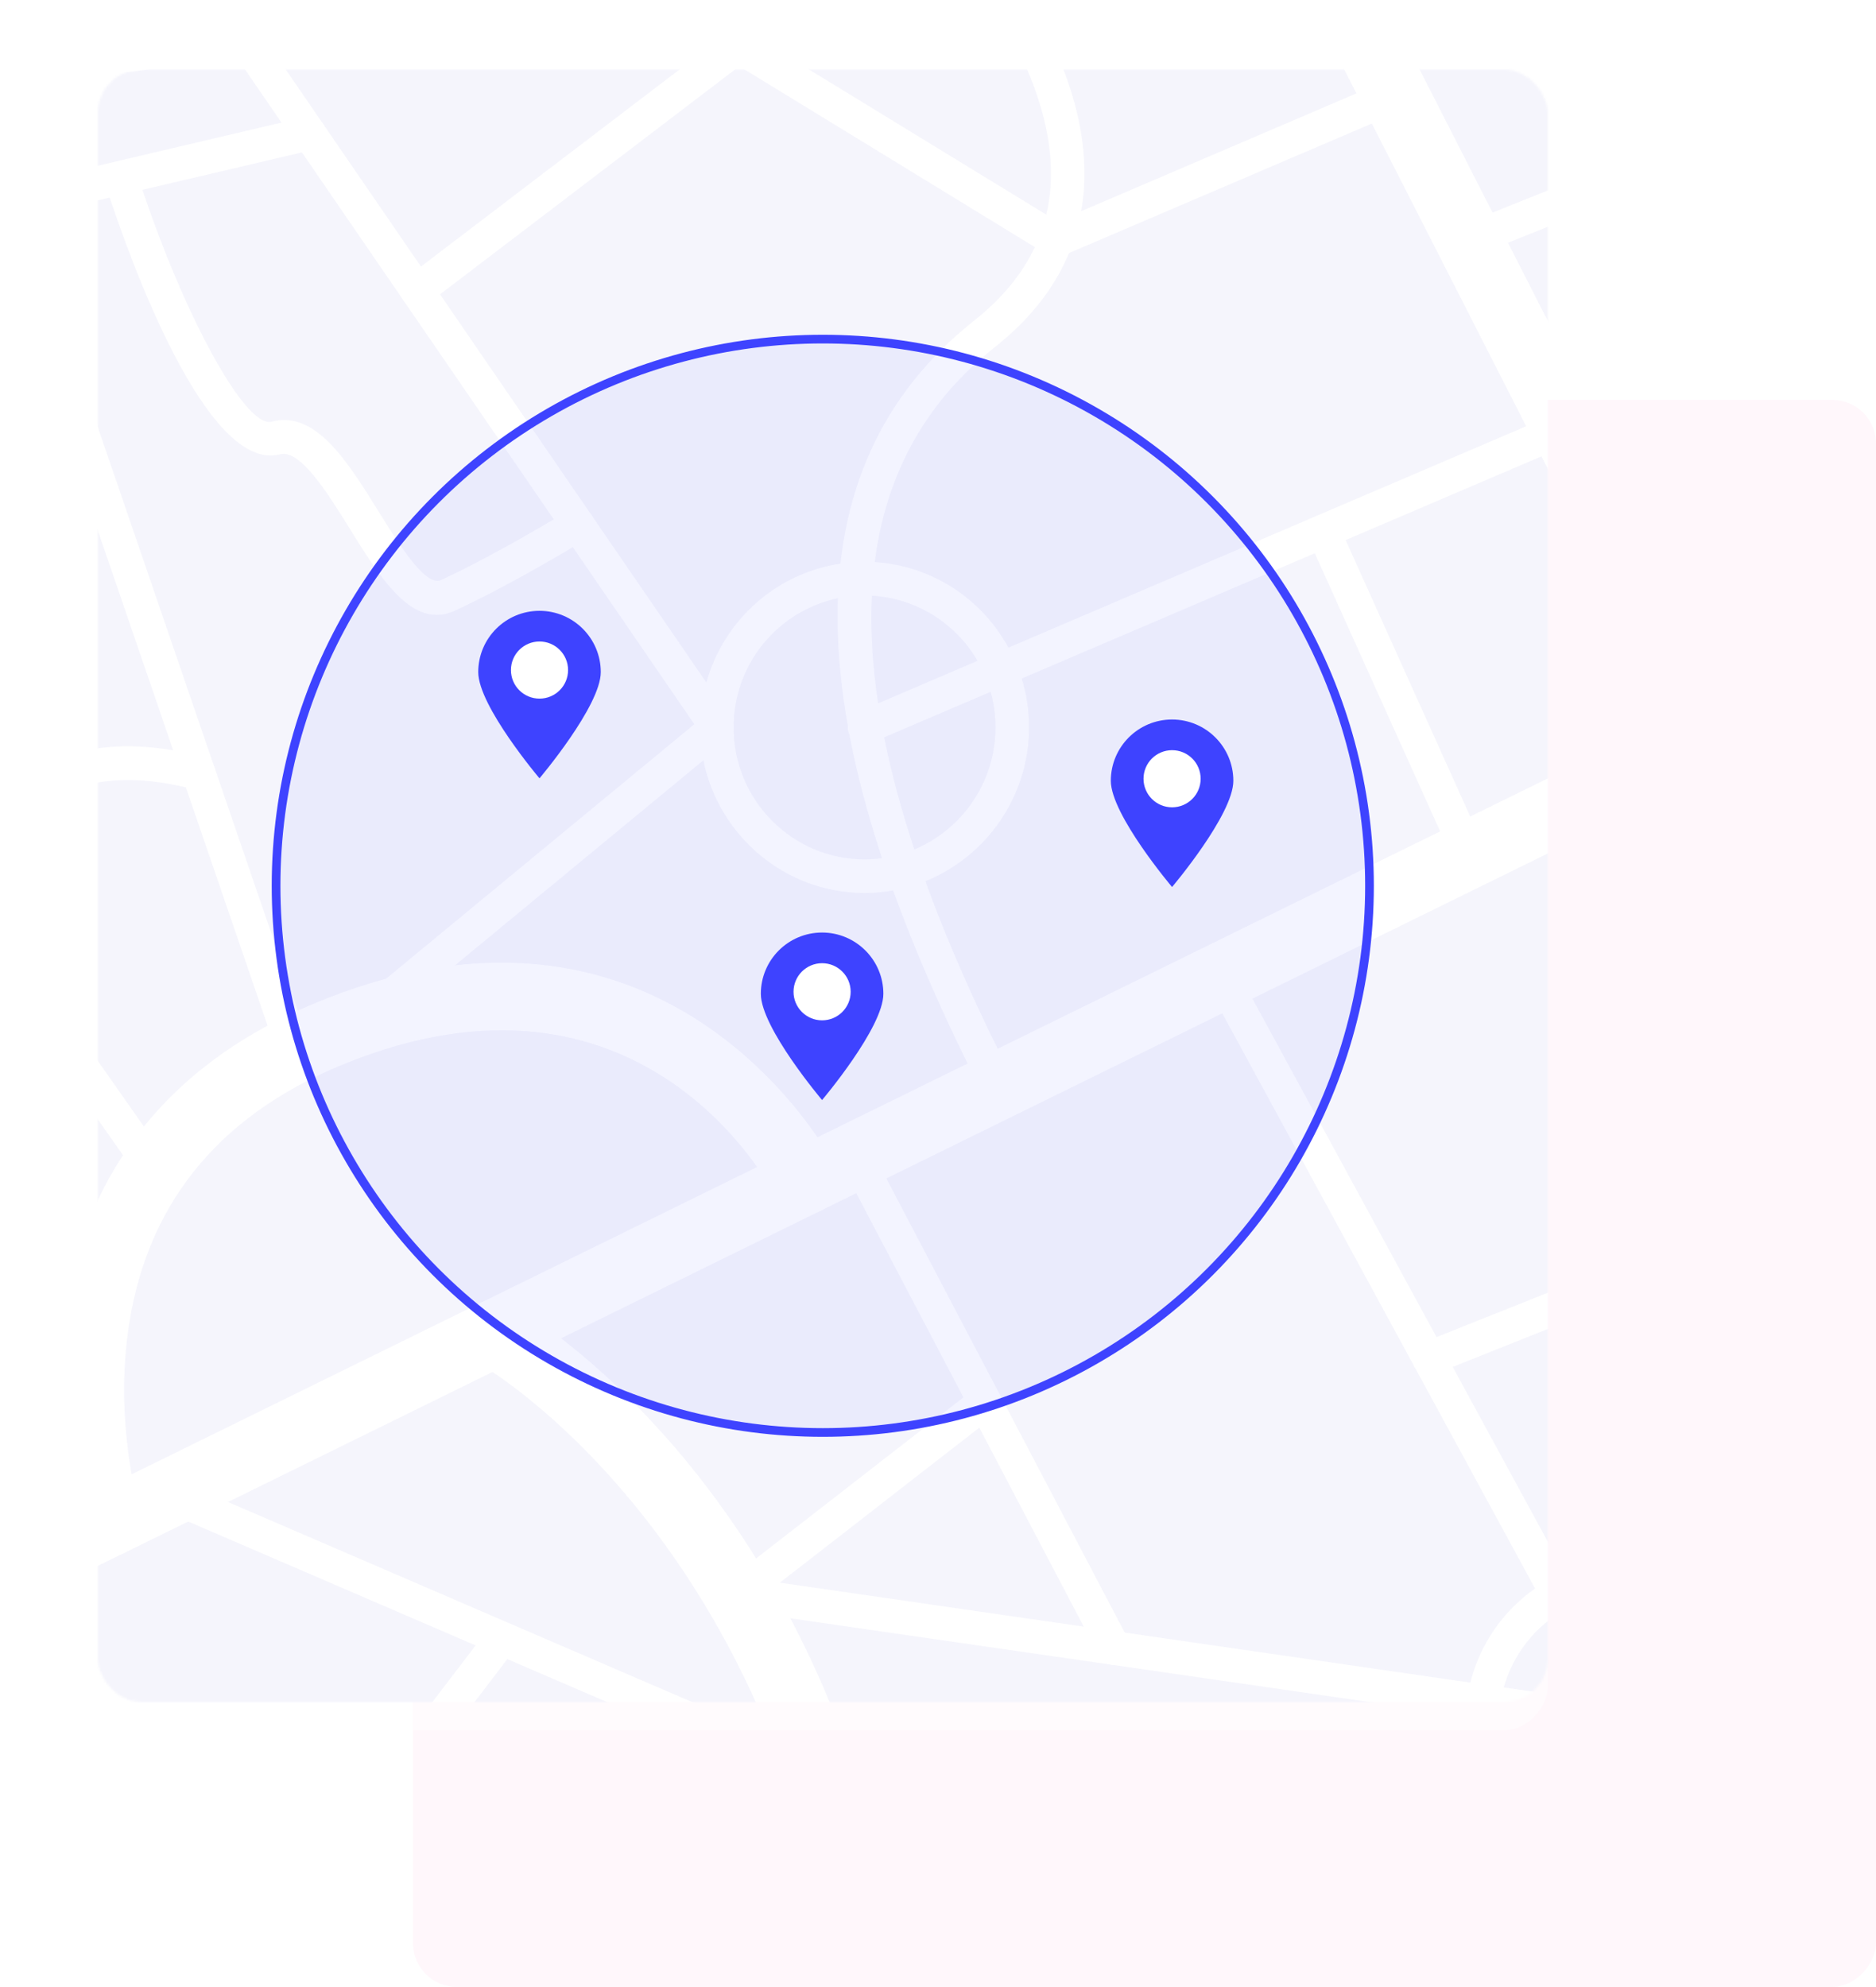 <svg width="863" height="914" viewBox="0 0 863 914" fill="none" xmlns="http://www.w3.org/2000/svg">
<rect opacity="0.475" width="673" height="730" rx="20" transform="matrix(-1 0 0 1 863 184)" fill="#FFEEF6"/>
<g opacity="0.475" filter="url(#filter0_d_41_3)">
<rect width="667" height="751" rx="20" transform="matrix(-1 0 0 1 712 32)" fill="white"/>
</g>
<mask id="mask0_41_3" style="mask-type:alpha" maskUnits="userSpaceOnUse" x="45" y="32" width="667" height="751">
<rect x="45" y="32" width="667" height="751" rx="20" fill="white"/>
</mask>
<g mask="url(#mask0_41_3)">
<path d="M920.168 -156.381C920.04 -157.676 919.847 -158.972 919.654 -160.202C918.882 -164.933 917.724 -169.466 916.051 -173.808C914.958 -176.658 913.671 -179.51 912.257 -182.23C910.777 -184.95 909.168 -187.541 907.431 -190.004C906.596 -191.234 905.629 -192.467 904.665 -193.697C903.186 -195.639 901.578 -197.454 899.776 -199.138C898.939 -199.981 898.039 -200.822 897.138 -201.666C892.572 -205.812 887.425 -209.375 881.892 -212.16C880.669 -212.809 879.448 -213.392 878.224 -213.974C869.476 -217.862 859.826 -220 849.662 -220H3.899C-4.658 -220 -12.892 -218.444 -20.483 -215.658C-23.763 -214.492 -26.917 -213.067 -29.875 -211.383C-31.934 -210.282 -33.864 -209.115 -35.73 -207.82C-38.561 -205.876 -41.263 -203.738 -43.771 -201.471C-44.608 -200.693 -45.444 -199.851 -46.216 -199.073C-47.888 -197.518 -49.432 -195.834 -50.782 -194.02C-51.812 -192.789 -52.776 -191.559 -53.678 -190.263C-56.38 -186.44 -58.758 -182.359 -60.753 -178.018V-177.953C-63.326 -172.188 -65.193 -165.969 -66.158 -159.49C-66.737 -156.057 -66.995 -152.493 -66.995 -148.93V141.462L-67 141.464V189.17H-66.995V966.937C-66.995 1004.77 -36.565 1035.35 0.94 1035.35H525.946L527.812 1035.67C527.94 1035.61 528.068 1035.54 528.198 1035.35H852.621C863.622 1035.35 873.978 1032.76 883.177 1028.03C905.308 1016.82 920.554 993.692 920.554 966.937V-148.93C920.554 -151.458 920.426 -153.919 920.168 -156.381Z" fill="#F5F5FC"/>
<path d="M920.544 556.617V624.602L879.728 544.524L872.644 530.604L784.187 357.138L770.106 329.561L709.119 209.944L702.079 196.111L631.071 56.833L623.987 42.958L568.874 -65.175L561.704 -79.224L493.547 -212.891C492.381 -215.152 491.819 -217.588 491.862 -219.981H524.601L590.944 -89.838L598.027 -75.962L686.614 97.808L693.698 111.684L797.834 315.946L811.915 343.524L920.543 556.616L920.544 556.617Z" fill="white"/>
<path d="M920.544 255.66V290.154L811.916 343.525L784.187 357.139L576.174 459.401L562.266 466.187L407.725 542.133L393.904 548.919L377.361 557.052L258.151 615.644L226.621 631.128L104.863 690.98L86.55 699.984L56.92 714.512C56.574 714.685 56.186 714.859 55.797 715.034L-4.154 744.525L-18.062 751.353L-60.261 772.101C-62.421 773.188 -64.753 773.667 -66.999 773.667V740.87L31.997 692.241L60.547 678.235L220.487 599.635C220.876 599.417 221.264 599.244 221.653 599.07L348.249 536.869L376.065 523.167L445.129 489.24L458.951 482.454L662.515 382.454L676.336 375.625L770.106 329.562L797.835 315.947L920.544 255.66V255.66Z" fill="white"/>
<path d="M422.373 1035.35H391.558C395.096 946.982 382.166 875.588 362.03 818.707C359.585 811.71 357.012 804.973 354.31 798.495C312.173 694.968 247.199 644.953 226.612 631.153C222.688 628.497 220.372 627.137 220.115 627.007C212.717 622.925 209.95 613.466 214.068 606.015C215.805 602.776 218.571 600.444 221.659 599.084C225.776 597.335 230.665 597.464 234.976 599.796C235.877 600.315 244.754 605.303 258.135 615.67C280.523 632.967 315.647 665.295 347.813 716.929C348.521 718.096 349.229 719.262 350.001 720.428C354.504 727.878 359.072 735.913 363.575 744.463C386.284 787.545 407.32 844.816 417.099 917.959C418.45 927.936 419.608 938.238 420.509 948.862C422.76 975.747 423.597 1004.51 422.374 1035.35L422.373 1035.35Z" fill="white"/>
<path d="M920.544 4.335V20.472L884.306 35.043L693.699 111.685L678.625 117.731C677.718 118.123 676.725 118.297 675.774 118.297C672.708 118.297 669.814 116.469 668.647 113.425C667.049 109.424 668.993 104.943 672.923 103.333L686.615 97.809L870.657 23.821L885.04 18.036L917.693 4.9C918.643 4.509 919.593 4.335 920.544 4.335V4.335Z" fill="white"/>
<path d="M378.223 825.004C377.213 825.004 376.186 824.804 375.197 824.38L73.972 694.526C70.062 692.84 68.248 688.282 69.923 684.34C71.593 680.407 76.117 678.576 80.034 680.262L381.259 810.116C385.169 811.802 386.983 816.36 385.308 820.302C384.057 823.241 381.214 825.004 378.224 825.004H378.223Z" fill="white"/>
<path d="M233.69 762.863L233.368 763.251L160.416 858.939L77.622 967.649L67.458 980.995L26.093 1035.29L26.029 1035.35H6.601L16.637 1022.2L55.879 970.693L67.137 955.857L148.902 848.573L218.766 756.967L221.468 753.468C224.041 750.034 228.866 749.386 232.211 751.978C235.62 754.634 236.264 759.493 233.691 762.861L233.69 762.863Z" fill="white"/>
<path d="M512.428 765.913C509.665 765.913 506.993 764.414 505.612 761.78L386.821 535.438C384.834 531.653 386.271 526.96 390.033 524.959C393.791 522.95 398.452 524.403 400.441 528.192L519.232 754.534C521.219 758.319 519.782 763.013 516.02 765.013C514.873 765.625 513.641 765.913 512.428 765.913V765.913Z" fill="white"/>
<path d="M716.445 741.277C713.722 741.277 711.084 739.82 709.684 737.246L555.051 452.905C553.007 449.15 554.376 444.435 558.107 442.379C561.84 440.319 566.52 441.699 568.561 445.454L723.194 729.795C725.238 733.55 723.869 738.265 720.138 740.321C718.963 740.971 717.696 741.277 716.445 741.277V741.277Z" fill="white"/>
<path d="M657.343 632.606C654.277 632.606 651.379 630.75 650.181 627.704C648.614 623.724 650.55 619.217 654.504 617.637L887.733 524.603C891.683 523.031 896.163 524.977 897.73 528.961C899.297 532.941 897.361 537.448 893.407 539.028L660.178 632.062C659.248 632.432 658.288 632.606 657.344 632.606H657.343Z" fill="white"/>
<path d="M920.544 809.378V824.994C920.155 824.994 919.853 824.994 919.464 824.907L820.425 810.596V810.552L805.092 808.334L689.553 791.632L674.22 789.413L511.386 765.838L363.583 744.481V744.437L338.488 740.826C335.464 740.392 332.959 738.13 332.139 735.128C331.362 732.084 332.441 728.908 334.903 726.995L347.817 716.947L443.185 642.829L448.325 638.826C451.694 636.217 456.532 636.869 459.123 640.262C459.382 640.609 459.641 641.001 459.814 641.393C461.542 644.655 460.764 648.787 457.741 651.136L450.485 656.791L358.745 728.082L498.514 748.309L517.432 751.049L676.379 774.059L691.755 776.277L807.294 792.979L822.584 795.197L920.544 809.377V809.378Z" fill="white"/>
<path d="M458.976 507.467C456.182 507.467 453.486 505.934 452.122 503.258C364.297 331.309 363.036 214.903 448.265 147.381C470.253 129.961 482.057 108.79 483.348 84.463C486.642 22.373 422.044 -41.891 421.39 -42.532C418.349 -45.522 418.288 -50.433 421.255 -53.5C424.224 -56.558 429.1 -56.626 432.142 -53.64C435.012 -50.824 502.367 16.104 498.731 85.245C497.206 114.249 483.432 139.255 457.789 159.572C379.28 221.772 381.906 331.87 465.818 496.165C467.765 499.975 466.276 504.648 462.492 506.61C461.366 507.192 460.162 507.468 458.976 507.468V507.467Z" fill="white"/>
<path d="M397.725 342.39C394.726 342.39 391.877 340.619 390.632 337.667C388.968 333.721 390.797 329.167 394.711 327.494L716.819 189.79C720.742 188.112 725.257 189.96 726.917 193.898C728.581 197.844 726.752 202.398 722.838 204.071L400.73 341.775C399.747 342.196 398.727 342.391 397.725 342.391V342.39Z" fill="white"/>
<path d="M644.763 50.963L631.071 56.835L491.733 116.427L488.796 117.687C487.803 118.079 486.809 118.297 485.773 118.297C484.391 118.297 483.009 117.905 481.756 117.166L476.055 113.686L340.087 30.476L325.92 21.821L164.036 -77.266L161.574 -78.744C160.019 -79.657 158.853 -81.136 158.291 -82.876L155.354 -91.575L112.68 -217.458C112.378 -218.284 112.248 -219.154 112.248 -219.98H128.056L170.73 -94.056L171.939 -90.533L187.445 -81.051L343.757 14.599L481.281 98.723L486.378 101.855L497.349 97.157L623.988 42.96L638.76 36.653C642.647 34.999 647.182 36.827 648.867 40.785C650.508 44.699 648.694 49.267 644.764 50.964L644.763 50.963Z" fill="white"/>
<path d="M470.014 312.15C468.409 307.161 466.422 302.369 463.899 297.898C451.747 275.677 428.967 260.259 402.444 258.573H402.367C400.839 258.51 399.31 258.443 397.705 258.443C396.481 258.443 395.259 258.443 394.036 258.573C391.589 258.639 389.067 258.897 386.696 259.286H386.621C356.963 263.691 332.963 285.395 324.937 313.9V313.965C323.026 320.508 322.108 327.506 322.108 334.633C322.108 339.815 322.567 344.933 323.562 349.792C330.594 384.518 361.168 410.82 397.704 410.82C402.136 410.82 406.646 410.432 410.851 409.654C413.374 409.2 415.819 408.683 418.189 407.969C420.788 407.257 423.31 406.414 425.679 405.378H425.756C453.578 394.105 473.375 366.636 473.375 334.633C473.375 326.793 472.229 319.278 470.012 312.151L470.014 312.15ZM420.713 390.736H420.636C418.19 391.772 415.667 392.615 413.146 393.262H413.069C410.623 393.911 408.253 394.429 405.732 394.752C403.056 395.141 400.457 395.336 397.706 395.336C364.456 395.336 337.473 368.126 337.473 334.633C337.473 305.35 357.959 281.055 385.399 275.224H385.476C387.923 274.707 390.292 274.383 392.814 274.188C394.421 274.058 396.026 273.993 397.707 273.993C398.853 273.993 399.922 273.993 400.993 274.058H401.07C421.784 275.224 439.747 286.95 449.684 303.99C452.282 308.395 454.346 313.189 455.721 318.241V318.307C457.175 323.489 457.938 328.996 457.938 334.633C457.938 359.899 442.498 381.603 420.715 390.737L420.713 390.736Z" fill="white"/>
<path d="M716.444 741.291C713.691 741.291 711.094 739.799 709.719 737.274L707.808 733.71V733.645L706.201 730.795H706.124C691.525 741.095 680.823 756.255 676.391 774.071L679.448 774.525L691.755 776.274C696.111 760.854 706.354 747.962 720.112 740.318C718.966 740.965 717.665 741.291 716.443 741.291H716.444ZM716.444 741.291C713.691 741.291 711.094 739.799 709.719 737.274L707.808 733.71V733.645L706.201 730.795H706.124C691.525 741.095 680.823 756.255 676.391 774.071L679.448 774.525L691.755 776.274C696.111 760.854 706.354 747.962 720.112 740.318C718.966 740.965 717.665 741.291 716.443 741.291H716.444ZM716.444 741.291C713.691 741.291 711.094 739.799 709.719 737.274L707.808 733.71L706.201 730.795H706.124C691.525 741.095 680.823 756.255 676.391 774.071L679.448 774.525L691.755 776.274C696.111 760.854 706.354 747.962 720.112 740.318C718.966 740.965 717.665 741.291 716.443 741.291H716.444ZM748.394 717.514C738.304 717.514 728.522 719.587 719.731 723.346H719.654C717.284 724.382 714.916 725.483 712.776 726.715C711.399 727.492 710.023 728.268 708.725 729.111C707.883 729.628 707.044 730.212 706.202 730.795H706.125C691.526 741.095 680.824 756.255 676.392 774.071C676.162 774.977 675.933 775.885 675.78 776.793C675.474 778.216 675.17 779.708 675.017 781.198C674.558 783.919 674.328 786.641 674.252 789.426C674.099 790.397 674.099 791.303 674.099 792.341C674.099 833.544 707.502 867.169 748.395 867.169C783.097 867.169 812.296 843.069 820.474 810.61V810.547C821.698 805.623 822.385 800.505 822.614 795.192V792.342C822.614 751.073 789.366 717.514 748.395 717.514H748.394ZM748.394 851.62C715.909 851.62 689.539 824.994 689.539 792.342V791.629C689.692 786.316 690.379 781.134 691.756 776.276C696.112 760.856 706.355 747.964 720.113 740.32H720.189C728.521 735.72 738.15 733.065 748.394 733.065C780.879 733.065 807.249 759.691 807.249 792.343V792.992C807.249 798.303 806.486 803.486 805.11 808.345C798.153 833.287 775.375 851.621 748.393 851.621L748.394 851.62ZM716.444 741.292C713.691 741.292 711.094 739.8 709.719 737.275L707.808 733.711V733.646L706.201 730.796H706.124C691.525 741.096 680.823 756.256 676.391 774.072L679.448 774.526L691.755 776.275C696.111 760.855 706.354 747.963 720.112 740.319C718.966 740.966 717.665 741.292 716.443 741.292H716.444ZM716.444 741.292C713.691 741.292 711.094 739.8 709.719 737.275L707.808 733.711V733.646L706.201 730.796H706.124C691.525 741.096 680.823 756.256 676.391 774.072L679.448 774.526L691.755 776.275C696.111 760.855 706.354 747.963 720.112 740.319C718.966 740.966 717.665 741.292 716.443 741.292H716.444Z" fill="white"/>
<path d="M675.786 400.933C672.857 400.933 670.058 399.242 668.769 396.384L601.733 247.628C599.974 243.724 601.689 239.128 605.563 237.357C609.431 235.59 614.001 237.319 615.758 241.214L682.794 389.971C684.553 393.875 682.838 398.471 678.964 400.242C677.933 400.714 676.851 400.934 675.786 400.934V400.933Z" fill="white"/>
<path d="M263.282 1017.99L327.163 1035.35H267.978L260.709 1033.41L67.458 980.995L62.504 979.635C59.995 978.922 58.001 977.043 57.229 974.646L55.878 970.693L23.005 873.192L-18.103 751.33L-23.378 735.652C-24.729 731.57 -22.606 727.165 -18.553 725.805C-14.564 724.378 -10.19 726.582 -8.775 730.664L-4.079 744.527L36.385 864.575L67.135 955.857L70.48 965.705L77.621 967.649L263.281 1017.99L263.282 1017.99Z" fill="white"/>
<path d="M49.91 716.219C43.372 716.219 37.309 711.997 35.229 705.383C34.676 703.624 -18.234 528.536 145.858 461.086C309.935 393.653 383.387 534.785 384.11 536.22C387.963 543.858 384.935 553.194 377.351 557.072C369.759 560.95 360.494 557.904 356.643 550.263C354.205 545.505 294.911 433.326 157.5 489.809C99.61 513.605 66.388 555.276 58.753 613.657C52.932 658.186 64.481 695.647 64.599 696.021C67.168 704.185 62.673 712.906 54.565 715.489C53.019 715.986 51.45 716.22 49.91 716.22V716.219Z" fill="white"/>
<path d="M165.582 477.937C163.355 477.937 161.145 476.969 159.622 475.1C156.925 471.787 157.405 466.897 160.695 464.183L319.394 333.165L47.683 -62.812C45.264 -66.338 46.141 -71.167 49.64 -73.601C53.137 -76.035 57.941 -75.156 60.354 -71.63L336.1 330.225C338.38 333.547 337.747 338.075 334.647 340.632L170.46 476.178C169.028 477.359 167.301 477.937 165.582 477.937V477.937Z" fill="white"/>
<path d="M191.898 141.463C189.568 141.463 187.265 140.401 185.75 138.388C183.183 134.973 183.852 130.109 187.243 127.522L334.956 14.935C338.349 12.352 343.179 13.028 345.746 16.439C348.313 19.854 347.644 24.718 344.253 27.305L196.539 139.892C195.149 140.95 193.515 141.464 191.897 141.464L191.898 141.463Z" fill="white"/>
<path d="M47.329 33.621C30.016 33.621 14.509 29.734 0.91 21.961C-39.135 -0.926 -46.962 -48.768 -47.274 -50.795C-47.93 -55.026 -45.053 -58.993 -40.85 -59.652C-36.647 -60.31 -32.716 -57.422 -32.058 -53.195C-31.98 -52.715 -24.917 -10.552 8.624 8.534C32.981 22.394 65.602 21.184 105.58 4.932C109.526 3.318 114.014 5.246 115.604 9.218C117.196 13.19 115.29 17.713 111.346 19.315C87.898 28.851 66.507 33.621 47.328 33.621H47.329Z" fill="white"/>
<path d="M143.994 68.884L138.897 70.102L65.514 87.327L50.44 90.894L11.913 99.942L-3.204 103.466L-65.272 118.079C-65.877 118.253 -66.395 118.297 -67 118.297V102.55L0.207 86.761C0.38 86.717 0.509 86.717 0.639 86.674L129.481 56.4L140.495 53.79C143.734 53.007 146.974 54.443 148.702 57.139C149.177 57.878 149.523 58.705 149.739 59.575C150.689 63.751 148.141 67.926 143.994 68.883V68.884Z" fill="white"/>
<path d="M200.893 282.879C185.504 282.879 173.122 262.919 161.088 243.515C150.857 227.025 138.115 206.53 128.871 208.977C95.053 218.012 59.667 118.95 49.634 88.375C48.299 84.306 50.49 79.922 54.529 78.575C58.559 77.25 62.923 79.442 64.258 83.507C84.629 145.554 112.995 197.105 124.923 193.983C145.178 188.584 159.903 212.329 174.151 235.297C183.262 249.986 195.749 270.129 202.848 266.832C228.668 254.955 261.415 234.919 261.744 234.715C265.376 232.498 270.115 233.653 272.327 237.306C274.539 240.968 273.388 245.738 269.756 247.964C268.385 248.805 235.911 268.676 209.247 280.944C206.362 282.269 203.582 282.881 200.893 282.881V282.879Z" fill="white"/>
<path d="M51.217 589.326L31.435 592.762L-65.704 609.596C-66.136 609.683 -66.568 609.727 -67 609.727V594.111L35.711 576.277L48.625 574.016C52.771 573.319 56.788 576.147 57.523 580.366C58.214 584.585 55.407 588.587 51.217 589.326V589.326Z" fill="white"/>
<path d="M75.146 544.394C73.764 545.351 72.252 545.829 70.697 545.829C68.278 545.829 65.903 544.699 64.391 542.524L56.573 531.432L-21.993 419.471C-22.295 419.123 -22.554 418.774 -22.771 418.384L-67 355.399V334.172C-64.581 334.172 -62.249 335.347 -60.737 337.478L-18.97 396.938L-7.826 412.815L66.205 518.252L76.96 533.607C79.422 537.087 78.601 541.915 75.146 544.394V544.394Z" fill="white"/>
<path d="M135.09 490.828C131.895 490.828 128.911 488.815 127.81 485.603L-5.447 96.883C-6.835 92.835 -4.7 88.417 -0.681 87.02C3.349 85.622 7.726 87.772 9.113 91.82L142.369 480.541C143.757 484.589 141.622 489.007 137.603 490.404C136.77 490.693 135.922 490.829 135.089 490.829L135.09 490.828Z" fill="white"/>
<path d="M-16.091 422.21C-16.498 422.21 -16.907 422.176 -17.321 422.108C-21.514 421.433 -24.369 417.474 -23.707 413.251C-23.471 411.747 -17.585 376.227 12.665 356.272C33.711 342.382 60.855 339.65 93.346 348.15C97.463 349.225 99.932 353.46 98.865 357.606C97.796 361.752 93.584 364.241 89.474 363.162C61.439 355.839 38.477 357.848 21.236 369.16C-3.3 385.255 -8.446 415.393 -8.494 415.694C-9.112 419.496 -12.383 422.21 -16.09 422.21H-16.091Z" fill="white"/>
<path d="M48.885 233.303L41.931 235.173L-65.013 263.925C-65.704 264.099 -66.309 264.185 -67 264.185V248.44L36.92 220.472L44.91 218.297C48.625 217.34 52.383 219.21 53.894 222.56C54.067 222.951 54.196 223.386 54.326 223.822C55.449 227.954 52.987 232.217 48.884 233.304L48.885 233.303Z" fill="white"/>
</g>
<circle cx="378.5" cy="407.5" r="251.5" fill="#3E43FF" fill-opacity="0.06" stroke="#3E43FF" stroke-width="4"/>
<path d="M276.367 309.192C276.367 324.771 248.175 358.057 248.175 358.057C248.175 358.057 220 324.771 220 309.192C220 293.612 232.612 281 248.175 281C263.738 281 276.367 293.645 276.367 309.192Z" fill="#3E43FF"/>
<path d="M248.183 321.393C255.442 321.393 261.325 315.509 261.325 308.251C261.325 300.993 255.442 295.109 248.183 295.109C240.925 295.109 235.041 300.993 235.041 308.251C235.041 315.509 240.925 321.393 248.183 321.393Z" fill="white"/>
<path d="M567.367 359.192C567.367 374.771 539.175 408.057 539.175 408.057C539.175 408.057 511 374.771 511 359.192C511 343.612 523.612 331 539.175 331C554.738 331 567.367 343.645 567.367 359.192Z" fill="#3E43FF"/>
<path d="M539.183 371.393C546.442 371.393 552.325 365.509 552.325 358.251C552.325 350.993 546.442 345.109 539.183 345.109C531.925 345.109 526.041 350.993 526.041 358.251C526.041 365.509 531.925 371.393 539.183 371.393Z" fill="white"/>
<path d="M406.367 457.192C406.367 472.771 378.175 506.057 378.175 506.057C378.175 506.057 350 472.771 350 457.192C350 441.612 362.612 429 378.175 429C393.738 429 406.367 441.645 406.367 457.192Z" fill="#3E43FF"/>
<path d="M378.183 469.393C385.442 469.393 391.325 463.509 391.325 456.251C391.325 448.993 385.442 443.109 378.183 443.109C370.925 443.109 365.041 448.993 365.041 456.251C365.041 463.509 370.925 469.393 378.183 469.393Z" fill="white"/>
<defs>
<filter id="filter0_d_41_3" x="0" y="0" width="757" height="841" filterUnits="userSpaceOnUse" color-interpolation-filters="sRGB">
<feFlood flood-opacity="0" result="BackgroundImageFix"/>
<feColorMatrix in="SourceAlpha" type="matrix" values="0 0 0 0 0 0 0 0 0 0 0 0 0 0 0 0 0 0 127 0" result="hardAlpha"/>
<feMorphology radius="2" operator="dilate" in="SourceAlpha" result="effect1_dropShadow_41_3"/>
<feOffset dy="13"/>
<feGaussianBlur stdDeviation="21.5"/>
<feComposite in2="hardAlpha" operator="out"/>
<feColorMatrix type="matrix" values="0 0 0 0 0 0 0 0 0 0 0 0 0 0 0 0 0 0 0.25 0"/>
<feBlend mode="normal" in2="BackgroundImageFix" result="effect1_dropShadow_41_3"/>
<feBlend mode="normal" in="SourceGraphic" in2="effect1_dropShadow_41_3" result="shape"/>
</filter>
</defs>
</svg>
